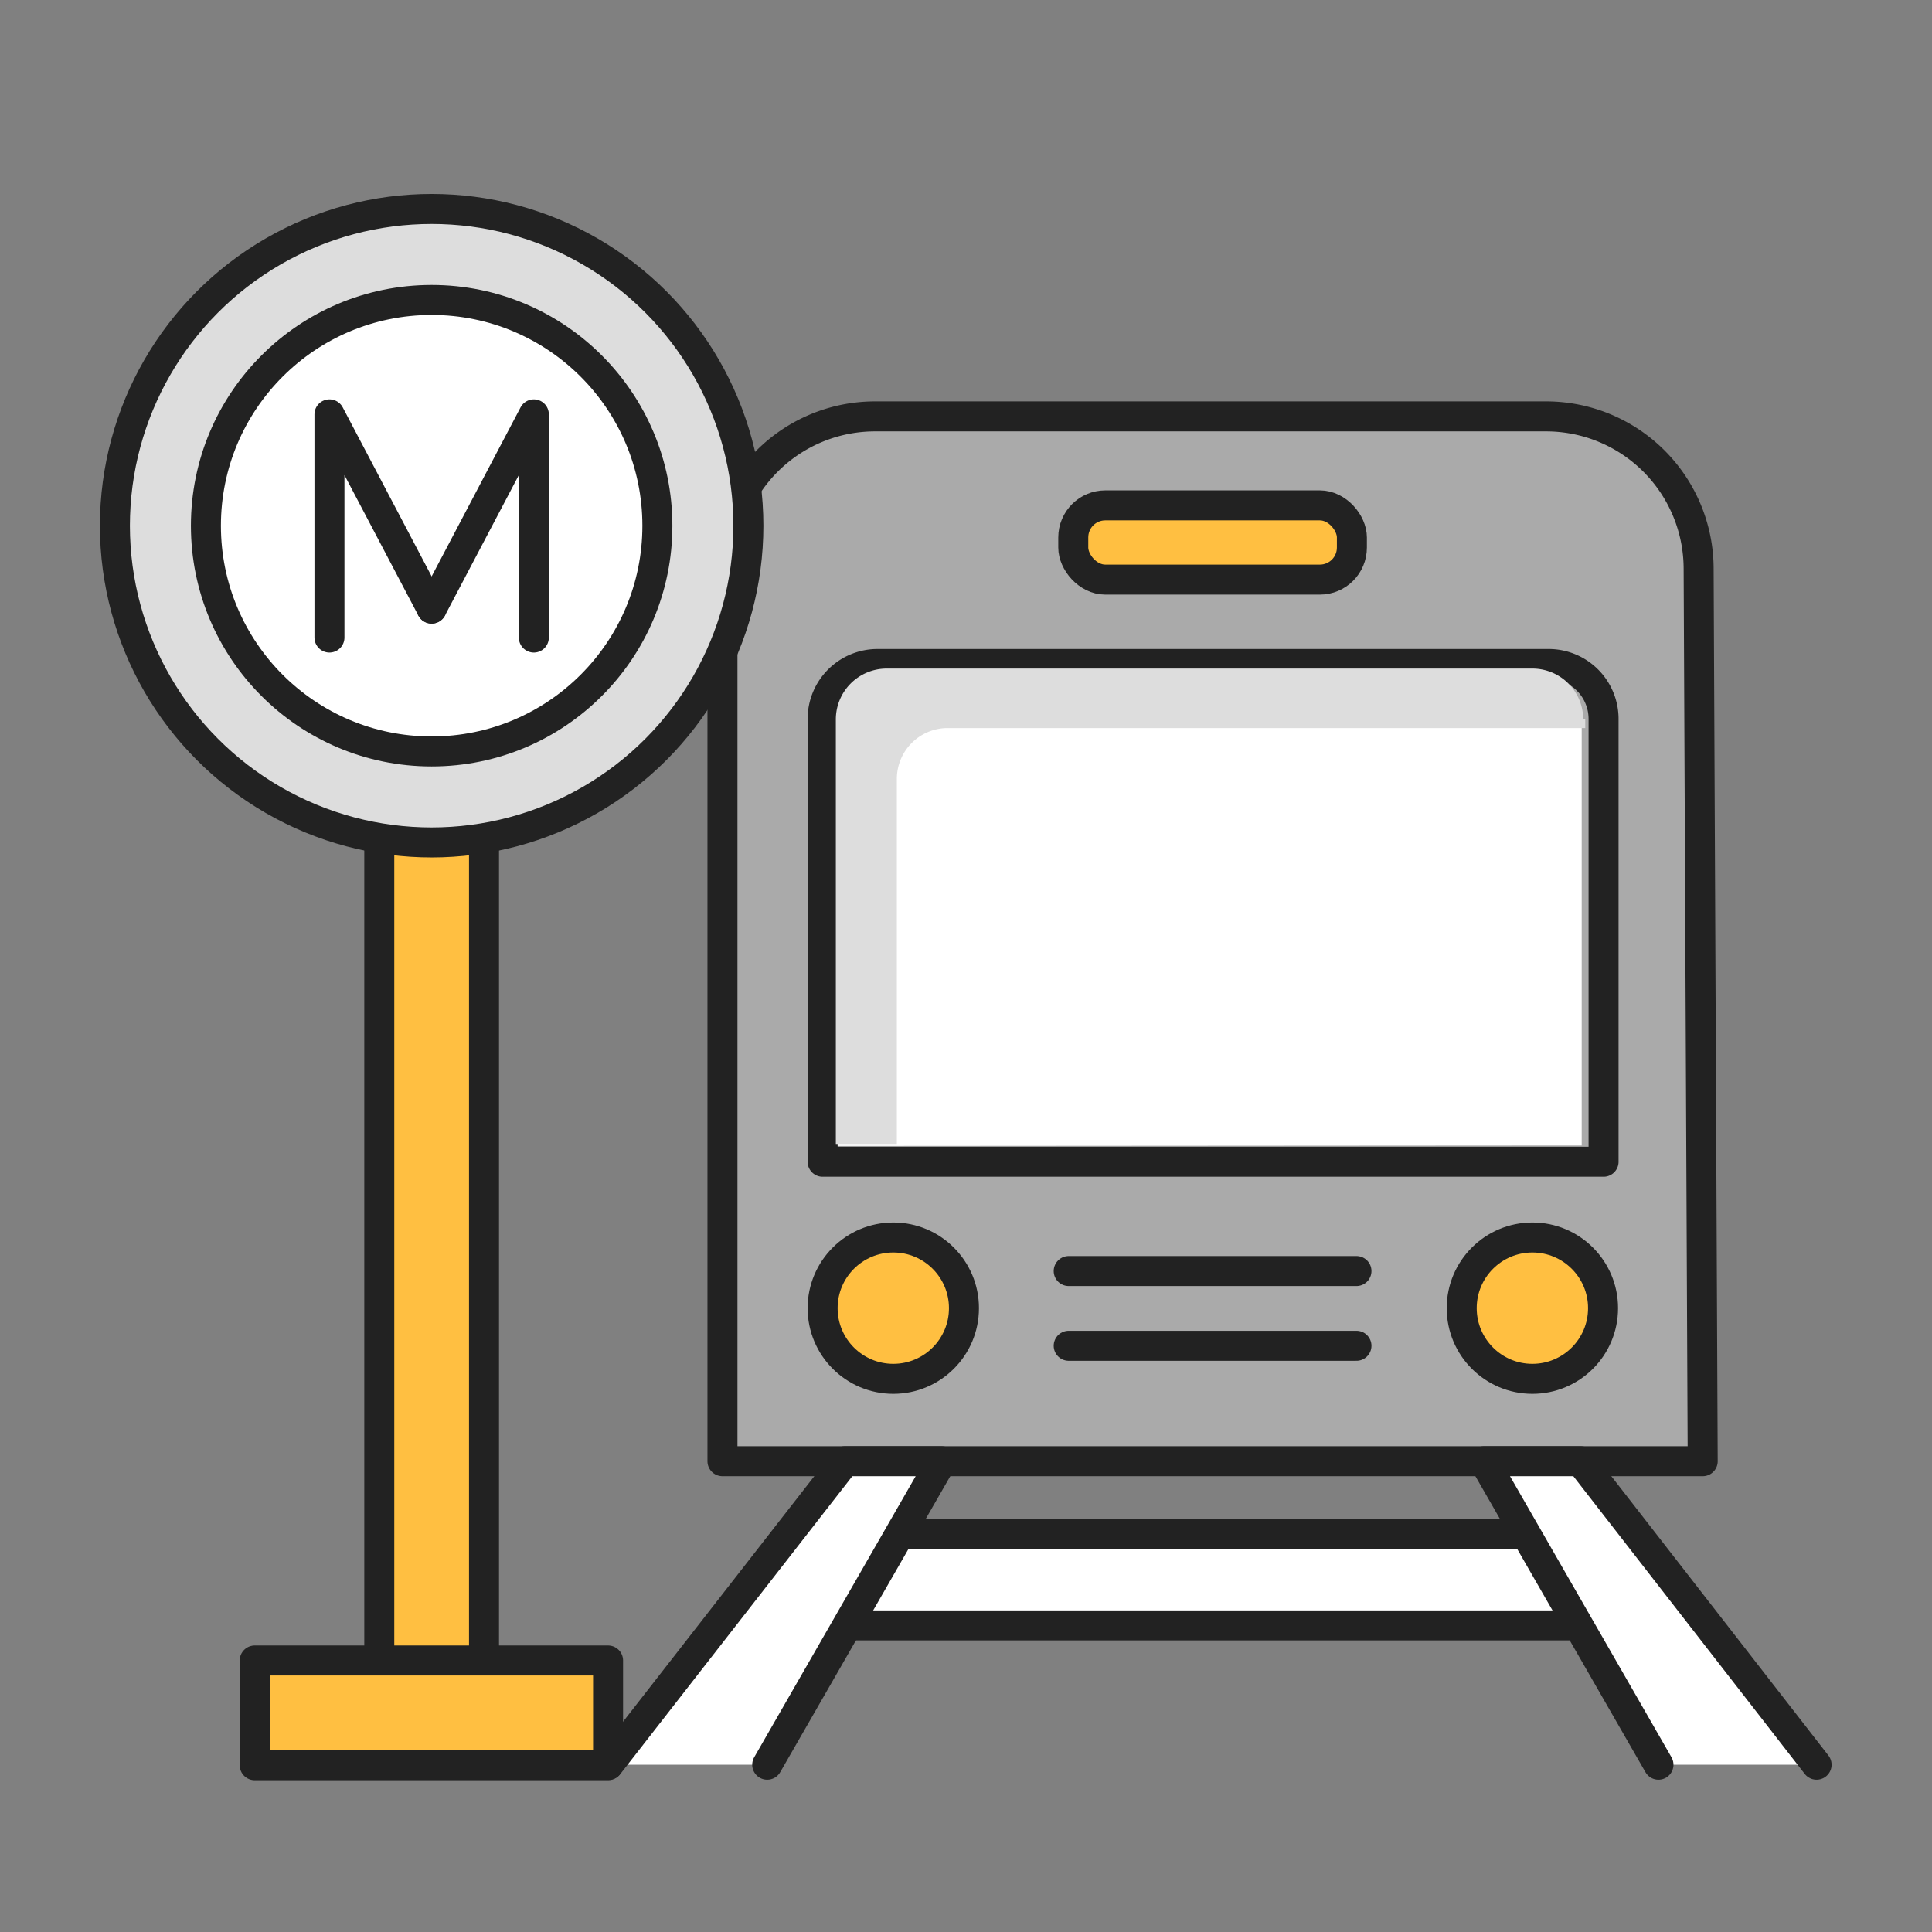 <svg xmlns="http://www.w3.org/2000/svg" xmlns:xlink="http://www.w3.org/1999/xlink" viewBox="0 0 38 38"><rect x="0" y="0" width="38" height="38" fill="#808080" stroke="none"/><defs><style>.cls-1,.cls-4{fill:none;}.cls-2{isolation:isolate;}.cls-3{fill:#ffbf41;}.cls-4{stroke:#222;stroke-linecap:round;stroke-linejoin:round;stroke-width:0.59px;}.cls-5{fill:#aaa;}.cls-6{fill:#fff;}.cls-7{fill:#ddd;}.cls-8{mix-blend-mode:darken;}.cls-9{clip-path:url(#clip-path);}</style><clipPath id="clip-path"><rect class="cls-1" x="16.41" y="13.12" width="14.77" height="9.42"/></clipPath></defs><title>map</title><g class="cls-2"><g id="Layer_1" data-name="Layer 1"><rect class="cls-3" x="7.46" y="13.06" width="2.06" height="20.59"/><rect class="cls-4" x="7.46" y="13.06" width="2.06" height="20.59"/><path class="cls-5" d="M33.49,28.74H14.21V11.19a3,3,0,0,1,3-3h13.2a3,3,0,0,1,3,3Z"/><path class="cls-4" d="M33.49,28.74H14.21V11.19a3,3,0,0,1,3-3h13.2a3,3,0,0,1,3,3Z"/><path class="cls-6" d="M16.41,22.54V14.15a1,1,0,0,1,1-1h12.7a1,1,0,0,1,1,1v8.38Z"/><path class="cls-4" d="M16.18,22.85V14.14a1.08,1.08,0,0,1,1.08-1.08h13.2a1.08,1.08,0,0,1,1.08,1.08v8.71Z"/><path class="cls-3" d="M26,11.4H21.75a.63.63,0,0,1-.63-.63v-.2a.63.63,0,0,1,.63-.63H26a.63.63,0,0,1,.63.63v.2a.63.63,0,0,1-.63.63"/><rect class="cls-4" x="21.11" y="9.94" width="5.48" height="1.46" rx="0.63" ry="0.63"/><path class="cls-3" d="M19,25.73a1.39,1.39,0,1,1-1.39-1.39A1.39,1.39,0,0,1,19,25.73"/><circle class="cls-4" cx="17.57" cy="25.73" r="1.39"/><path class="cls-3" d="M31.53,25.73a1.39,1.39,0,1,1-1.39-1.39,1.39,1.39,0,0,1,1.39,1.39"/><circle class="cls-4" cx="30.14" cy="25.73" r="1.39"/><line class="cls-4" x1="21.02" y1="25" x2="26.68" y2="25"/><line class="cls-4" x1="26.68" y1="26.47" x2="21.02" y2="26.47"/><polygon class="cls-6" points="31.1 30.17 32.32 31.97 15.38 31.97 16.6 30.17 31.1 30.17"/><polygon class="cls-4" points="31.1 30.17 32.32 31.97 15.38 31.97 16.6 30.17 31.1 30.17"/><polyline class="cls-6" points="11.97 34.71 16.62 28.74 18.52 28.74 15.09 34.71"/><polyline class="cls-4" points="11.97 34.71 16.62 28.74 18.52 28.74 15.09 34.71"/><polyline class="cls-6" points="32.62 34.71 29.19 28.74 31.09 28.74 35.73 34.71"/><polyline class="cls-4" points="32.62 34.71 29.19 28.74 31.09 28.74 35.73 34.71"/><rect class="cls-3" x="5.01" y="32.66" width="6.95" height="2.06"/><rect class="cls-4" x="5.01" y="32.66" width="6.95" height="2.06"/><path class="cls-7" d="M14.72,10.34A6.23,6.23,0,1,1,8.49,4.12a6.23,6.23,0,0,1,6.23,6.23"/><circle class="cls-4" cx="8.49" cy="10.34" r="6.23"/><path class="cls-6" d="M8.49,14.79a4.44,4.44,0,1,1,4.44-4.44,4.45,4.45,0,0,1-4.44,4.44"/><circle class="cls-4" cx="8.49" cy="10.34" r="4.44"/><polyline class="cls-6" points="6.48 12.54 6.48 8.15 8.49 11.97"/><polyline class="cls-4" points="6.48 12.54 6.48 8.15 8.49 11.97"/><polyline class="cls-6" points="10.5 12.54 10.5 8.15 8.49 11.97"/><polyline class="cls-4" points="10.5 12.54 10.5 8.15 8.49 11.97"/><g class="cls-8"><g class="cls-9"><path class="cls-7" d="M31.18,14.15v.17H18.64a1,1,0,0,0-1,1v7.18h-1.2V14.15a1,1,0,0,1,1-1h12.7a1,1,0,0,1,1,1"/></g></g></g></g></svg>
